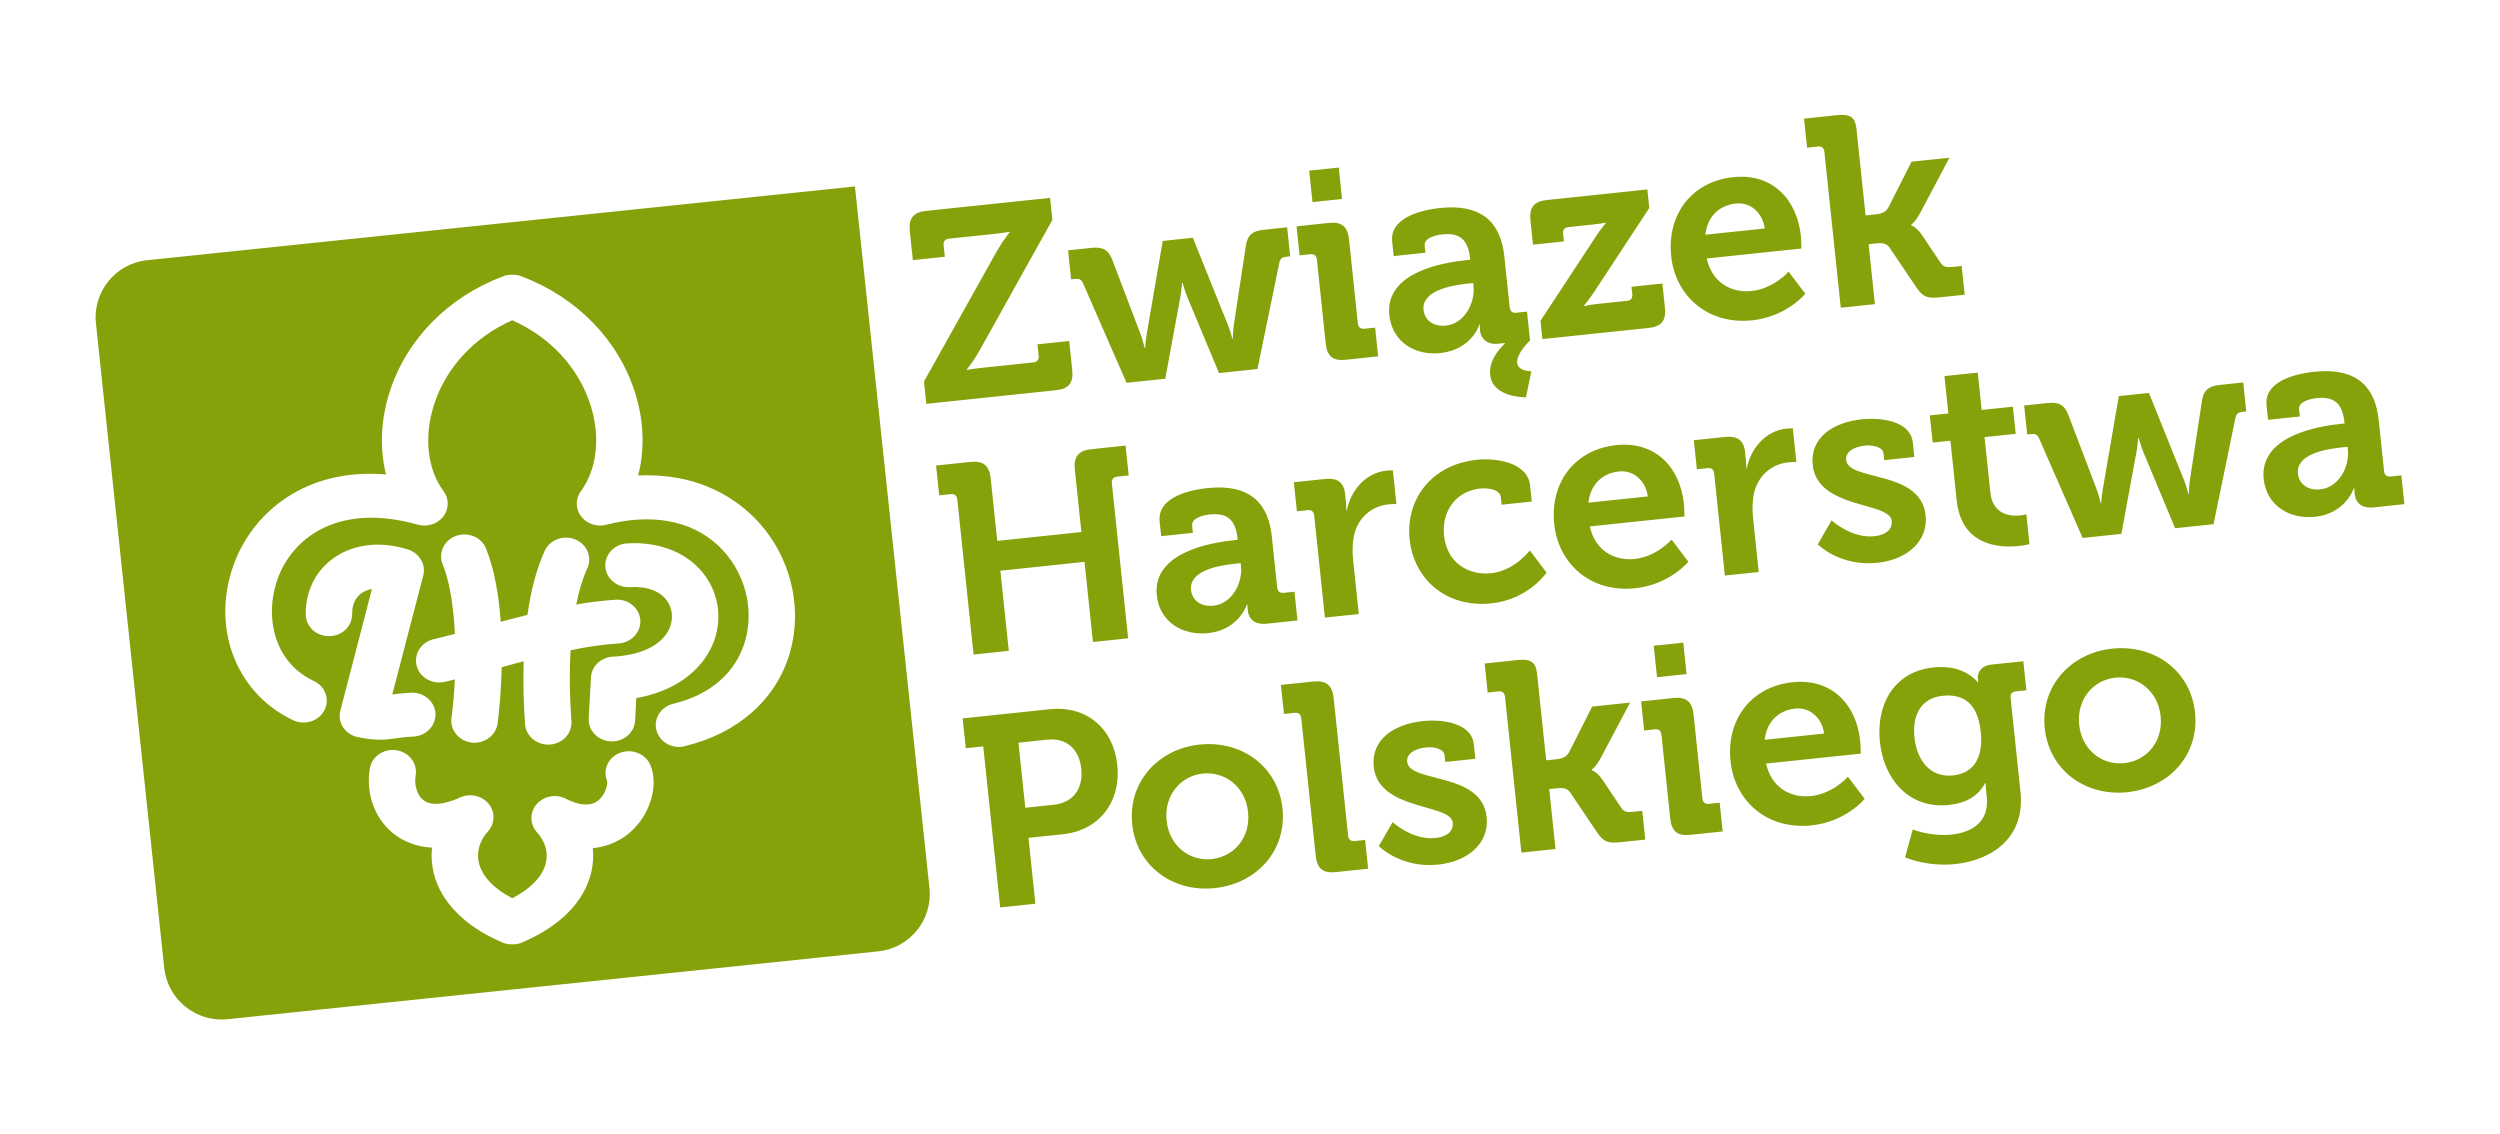 <?xml version="1.0" encoding="utf-8"?>
<!-- Generator: Adobe Illustrator 16.0.0, SVG Export Plug-In . SVG Version: 6.00 Build 0)  -->
<!DOCTYPE svg PUBLIC "-//W3C//DTD SVG 1.1//EN" "http://www.w3.org/Graphics/SVG/1.1/DTD/svg11.dtd">
<svg version="1.1" id="Layer_1" xmlns="http://www.w3.org/2000/svg" xmlns:xlink="http://www.w3.org/1999/xlink" x="0px" y="0px"
	 width="346px" height="157px" viewBox="0 0 346 157" enable-background="new 0 0 346 157" xml:space="preserve">
<g>
	<path fill-rule="evenodd" clip-rule="evenodd" fill="#86A20B" d="M20.343,36.012l97.979-10.21l10.317,97.136
		c0.461,4.346-2.72,8.275-7.067,8.727l-90.098,9.393c-4.348,0.453-8.283-2.732-8.743-7.08L13.275,44.74
		C12.814,40.394,15.995,36.466,20.343,36.012L20.343,36.012z M52.612,102.379c-0.798,0-1.72-0.088-3.022-0.35
		c-0.873-0.16-1.609-0.65-2.087-1.342c-0.471-0.697-0.612-1.547-0.395-2.348l4.368-16.82c-0.542,0.1-1.019,0.281-1.417,0.555
		c-0.872,0.605-1.342,1.639-1.318,2.889c0.022,1.68-1.377,3.061-3.161,3.07c-1.778,0.047-3.238-1.279-3.268-2.98
		c-0.046-3.219,1.375-6.08,3.932-7.869c2.775-1.918,6.394-2.328,10.213-1.137c1.596,0.505,2.521,2.074,2.121,3.619l-4.287,16.447
		c0.632-0.09,1.466-0.182,2.575-0.242c1.779-0.098,3.292,1.184,3.4,2.846c0.096,1.682-1.261,3.117-3.029,3.225
		c-1.104,0.045-1.813,0.145-2.444,0.24C54.025,102.291,53.372,102.379,52.612,102.379L52.612,102.379z M84.693,102.609h-0.17
		c-1.77-0.092-3.146-1.512-3.044-3.182l0.311-5.676c0.076-1.557,1.394-2.779,3.035-2.871c3.749-0.18,6.541-1.492,7.674-3.588
		c0.728-1.363,0.655-2.918-0.157-4.109c-0.958-1.383-2.789-2.061-5.158-1.926c-1.771,0.102-3.299-1.164-3.407-2.828
		c-0.104-1.68,1.242-3.117,3.015-3.223c4.685-0.279,8.663,1.419,10.91,4.637c2.083,3,2.292,6.91,0.537,10.174
		c-1.848,3.438-5.462,5.756-10.174,6.602l-0.169,3.119C87.805,101.352,86.387,102.609,84.693,102.609L84.693,102.609z
		 M75.873,103.053c-1.667,0-3.09-1.234-3.206-2.822c-0.162-2.297-0.296-5.367-0.191-8.713c-0.99,0.266-1.997,0.531-3.04,0.816
		c-0.064,2.787-0.274,5.463-0.567,7.793c-0.223,1.646-1.814,2.846-3.582,2.646c-1.762-0.215-3.013-1.709-2.805-3.389
		c0.234-1.768,0.389-3.57,0.468-5.361c-0.444,0.125-0.911,0.232-1.372,0.34c-1.716,0.408-3.469-0.563-3.901-2.176
		c-0.446-1.623,0.589-3.291,2.309-3.719c1.016-0.24,1.997-0.477,2.972-0.732c-0.189-3.953-0.763-7.387-1.696-9.641
		c-0.635-1.563,0.18-3.315,1.839-3.92c1.657-0.603,3.518,0.165,4.154,1.725c1.151,2.816,1.778,6.4,2.046,10.15
		C70.557,85.723,71.78,85.402,73,85.1c0.441-3.145,1.188-6.23,2.387-8.867c0.708-1.539,2.595-2.24,4.226-1.573
		c1.626,0.669,2.379,2.452,1.67,3.991c-0.634,1.387-1.142,3.059-1.533,5.014c1.815-0.314,3.618-0.543,5.449-0.662
		c1.779-0.121,3.29,1.146,3.421,2.811c0.111,1.66-1.223,3.115-2.989,3.236c-2.187,0.135-4.4,0.471-6.66,0.945
		c-0.178,2.998-0.136,6.311,0.112,9.818c0.12,1.678-1.217,3.117-2.988,3.24H75.873L75.873,103.053z M93.961,103.381
		c-1.438,0-2.746-0.926-3.103-2.303c-0.435-1.619,0.597-3.266,2.322-3.676c5.141-1.225,8.657-4.314,9.932-8.652
		c1.35-4.635-0.087-9.824-3.683-13.213c-3.734-3.522-9.248-4.537-15.54-2.904c-1.305,0.335-2.693-0.144-3.469-1.177
		c-0.788-1.034-0.799-2.44-0.024-3.48c2.233-3.034,2.729-7.465,1.35-11.866c-1.649-5.192-5.562-9.444-10.853-11.787
		c-5.291,2.343-9.213,6.595-10.857,11.787c-1.383,4.401-0.887,8.832,1.347,11.866c0.788,1.04,0.773,2.459-0.028,3.505
		c-0.804,1.049-2.217,1.497-3.518,1.135c-10.76-3.028-16.957,1.592-19.181,6.901c-2.111,5.074-1.149,11.951,4.784,14.738
		c1.599,0.736,2.239,2.557,1.443,4.074c-0.783,1.482-2.721,2.094-4.296,1.359c-8.228-3.875-11.618-13.484-7.91-22.399
		c2.654-6.352,9.527-12.544,20.745-11.629c-0.877-3.513-0.751-7.45,0.465-11.294c2.311-7.32,8.031-13.21,15.702-16.111
		c0.427-0.185,0.875-0.244,1.302-0.23c0.434-0.014,0.874,0.046,1.301,0.23c7.676,2.901,13.392,8.791,15.706,16.111
		c1.235,3.908,1.348,7.903,0.419,11.444c6.122-0.292,11.545,1.557,15.656,5.43c5.2,4.902,7.285,12.424,5.333,19.148
		c-1.879,6.424-7.188,11.133-14.56,12.883C94.484,103.352,94.228,103.381,93.961,103.381L93.961,103.381z M70.993,130.695h-0.099
		c-0.472,0.012-0.952-0.063-1.425-0.281c-5.139-2.191-8.499-5.625-9.465-9.646c-0.262-1.148-0.34-2.314-0.217-3.453
		c-2.3-0.121-3.932-0.953-4.927-1.637c-2.85-2.008-4.292-5.654-3.675-9.313c0.28-1.67,1.922-2.791,3.675-2.531
		c1.749,0.268,2.946,1.813,2.666,3.484c-0.236,1.406,0.24,2.846,1.165,3.49c1.393,0.969,3.725,0.146,4.992-0.443
		c1.361-0.615,3.013-0.252,3.946,0.883c0.928,1.133,0.88,2.746-0.101,3.826c-1.158,1.287-1.61,2.834-1.25,4.363
		c0.449,1.844,2.062,3.553,4.617,4.881c2.59-1.344,4.212-3.037,4.649-4.881c0.361-1.471-0.084-2.984-1.235-4.252
		c-0.989-1.123-1.017-2.748-0.042-3.879c0.974-1.131,2.659-1.463,4.02-0.771c1.916,0.971,3.399,1.076,4.436,0.305
		c1.108-0.838,1.413-2.33,1.298-2.756c-0.642-1.57,0.185-3.311,1.839-3.912c1.662-0.598,3.521,0.178,4.17,1.75
		c1.175,2.904-0.119,7.023-2.958,9.387c-0.842,0.707-2.553,1.844-5.027,2.07c0.115,1.119,0.041,2.268-0.223,3.389
		c-0.957,4.021-4.333,7.447-9.513,9.646C71.878,130.613,71.432,130.695,70.993,130.695L70.993,130.695z"/>
	<path fill="#86A20B" d="M127.876,52.804l10.101-18.063c0.922-1.603,1.758-2.593,1.758-2.593l-0.008-0.075c0,0-0.774,0.158-2,0.286
		l-6.399,0.672c-0.521,0.056-0.787,0.383-0.731,0.905l0.167,1.599l-4.427,0.466l-0.422-4.019c-0.185-1.748,0.477-2.607,2.265-2.795
		l17.149-1.802l0.32,3.05l-10.097,18.101c-0.917,1.638-1.758,2.591-1.758,2.591l0.008,0.074c0,0,0.773-0.155,2.002-0.285
		l7.216-0.759c0.522-0.054,0.788-0.384,0.732-0.904l-0.168-1.6l4.39-0.461l0.422,4.019c0.188,1.785-0.477,2.609-2.263,2.796
		l-17.932,1.885L127.876,52.804L127.876,52.804z M149.876,39.169c-0.247-0.539-0.555-0.618-1.114-0.56l-0.52,0.055l-0.423-4.019
		l3.237-0.339c1.562-0.165,2.358,0.24,2.881,1.652l3.897,10.235c0.365,0.977,0.583,1.969,0.583,1.969l0.074-0.007
		c0,0,0.043-1.021,0.236-2.055l2.196-12.756l4.167-0.439l4.835,12.018c0.404,0.973,0.621,1.964,0.621,1.964l0.074-0.006
		c0,0,0.006-1.016,0.161-2.047l1.646-10.818c0.22-1.49,0.914-2.052,2.475-2.217l3.237-0.34l0.423,4.019l-0.521,0.054
		c-0.56,0.059-0.806,0.198-0.971,0.78l-3.038,14.762l-5.319,0.56l-4.375-10.486c-0.403-0.974-0.662-2.001-0.662-2.001l-0.075,0.008
		c0,0-0.077,1.063-0.268,2.099l-2.062,11.162l-5.358,0.564L149.876,39.169L149.876,39.169z M181.188,23.617l4.092-0.43l0.458,4.353
		l-4.091,0.429L181.188,23.617L181.188,23.617z M182.257,35.916c-0.06-0.558-0.384-0.786-0.906-0.731l-1.488,0.158l-0.421-4.019
		l4.501-0.474c1.749-0.184,2.575,0.52,2.76,2.268l1.224,11.645c0.054,0.521,0.382,0.787,0.903,0.733l1.488-0.158l0.418,3.982
		l-4.501,0.473c-1.748,0.185-2.57-0.482-2.759-2.267L182.257,35.916L182.257,35.916z M200.144,45.058
		c2.529-0.265,4.033-3.133,3.791-5.439l-0.047-0.447l-0.818,0.087c-2.457,0.257-6.322,1.04-6.05,3.643
		C197.152,44.168,198.207,45.261,200.144,45.058L200.144,45.058z M202.952,35.999l0.521-0.055l-0.015-0.149
		c-0.286-2.717-1.471-3.608-3.891-3.352c-0.854,0.09-2.504,0.488-2.395,1.531l0.105,1.004l-4.391,0.461l-0.211-2.009
		c-0.366-3.498,4.575-4.431,6.547-4.638c6.325-0.666,8.531,2.452,8.977,6.691l0.745,7.069c0.054,0.52,0.384,0.787,0.903,0.731
		l1.487-0.155l0.421,3.982c-0.646,0.668-1.893,2.04-1.779,3.12c0.125,1.19,1.964,1.148,1.964,1.148l-0.749,3.614
		c0,0-4.619,0.071-4.952-3.091c-0.198-1.897,1.038-3.379,2.026-4.349l-0.008-0.075l-0.931,0.097
		c-1.673,0.176-2.386-0.876-2.477-1.732l-0.019-0.187c-0.045-0.408-0.004-0.751-0.004-0.751l-0.075,0.008
		c0,0-1.025,3.493-5.451,3.959c-3.46,0.362-6.634-1.562-7.021-5.245C191.652,37.638,199.789,36.332,202.952,35.999L202.952,35.999z
		 M213.2,44.4l7.621-11.598c0.742-1.169,1.414-1.915,1.414-1.915l-0.007-0.075c0,0-0.55,0.133-1.741,0.258l-3.421,0.36
		c-0.522,0.054-0.789,0.384-0.733,0.904l0.113,1.08l-4.278,0.45l-0.355-3.386c-0.184-1.749,0.479-2.608,2.263-2.795l13.915-1.463
		l0.271,2.566l-7.621,11.597c-0.746,1.133-1.417,1.917-1.417,1.917l0.008,0.075c0,0,0.547-0.171,1.775-0.301l4.166-0.438
		c0.521-0.055,0.792-0.345,0.733-0.902l-0.11-1.043l4.278-0.45l0.352,3.349c0.188,1.785-0.478,2.606-2.225,2.791l-14.733,1.548
		L213.2,44.4L213.2,44.4z M244.241,31.622c-0.313-2.262-2.04-3.66-3.974-3.457c-2.419,0.254-3.978,1.886-4.247,4.32L244.241,31.622
		L244.241,31.622z M239.884,24.517c5.432-0.569,8.827,3.099,9.354,8.121c0.059,0.558,0.072,1.76,0.072,1.76l-13.096,1.376
		c0.725,3.311,3.363,4.8,6.228,4.499c3.051-0.32,5.098-2.68,5.098-2.68l2.316,3.067c0,0-2.603,3.171-7.326,3.668
		c-6.287,0.66-10.671-3.469-11.237-8.864C230.679,29.622,234.192,25.116,239.884,24.517L239.884,24.517z M252.492,21.012
		c-0.06-0.558-0.384-0.787-0.906-0.733l-1.486,0.156l-0.423-4.016l4.501-0.475c1.748-0.183,2.573,0.144,2.757,1.892l1.26,11.979
		l1.413-0.149c0.595-0.062,1.365-0.254,1.71-0.894l3.241-6.396l5.246-0.551l-4.049,7.647c-0.694,1.277-1.258,1.637-1.258,1.637
		l0.008,0.075c0,0,0.697,0.19,1.496,1.346l2.589,3.867c0.354,0.526,0.742,0.635,1.635,0.542l1.267-0.133l0.417,3.982l-3.496,0.366
		c-1.601,0.169-2.261-0.023-3.149-1.324l-3.788-5.619c-0.441-0.631-1.226-0.587-1.821-0.524l-1.041,0.11l0.872,8.297l-4.725,0.496
		L252.492,21.012L252.492,21.012z M132.489,69.122c-0.055-0.521-0.383-0.788-0.904-0.734l-1.599,0.168l-0.435-4.129l4.762-0.5
		c1.785-0.188,2.611,0.515,2.796,2.263l0.911,8.668l11.645-1.224l-0.911-8.668c-0.185-1.749,0.514-2.612,2.263-2.795l4.762-0.501
		l0.434,4.128l-1.599,0.169c-0.521,0.055-0.788,0.383-0.734,0.905l2.256,21.467l-4.873,0.512l-1.166-11.088l-11.645,1.225
		l1.166,11.086l-4.873,0.514L132.489,69.122L132.489,69.122z M167.962,83.824c2.529-0.266,4.035-3.133,3.791-5.44l-0.046-0.446
		l-0.819,0.086c-2.456,0.259-6.326,1.004-6.049,3.645C164.972,82.936,166.027,84.027,167.962,83.824L167.962,83.824z
		 M170.697,74.772l0.594-0.063l-0.015-0.148c-0.286-2.717-1.471-3.609-3.889-3.353c-0.855,0.09-2.506,0.489-2.396,1.53l0.105,1.005
		l-4.391,0.461l-0.211-2.009c-0.37-3.534,4.575-4.431,6.547-4.638c6.325-0.666,8.532,2.452,8.979,6.691l0.743,7.07
		c0.055,0.52,0.384,0.787,0.904,0.732l1.488-0.158l0.419,3.982l-4.241,0.445c-1.748,0.184-2.521-0.713-2.638-1.828
		c-0.051-0.482-0.048-0.824-0.048-0.824l-0.075,0.008c0,0-1.1,3.502-5.376,3.953c-3.386,0.354-6.697-1.443-7.096-5.236
		C159.475,76.439,167.609,75.097,170.697,74.772L170.697,74.772z M181.883,71.339c-0.06-0.559-0.384-0.787-0.904-0.733l-1.487,0.157
		l-0.424-4.018l4.316-0.455c1.673-0.177,2.604,0.442,2.771,2.042l0.118,1.116c0.074,0.708,0.05,1.198,0.05,1.198l0.075-0.008
		c0.569-2.806,2.612-5.202,5.514-5.508c0.409-0.042,0.864-0.015,0.864-0.015l0.489,4.651c0,0-0.492-0.026-1.162,0.045
		c-2.01,0.211-4.195,1.608-4.754,4.523c-0.162,0.958-0.201,2.017-0.083,3.13l0.79,7.518l-4.688,0.492L181.883,71.339L181.883,71.339
		z M204.43,63.628c2.454-0.258,6.988,0.282,7.332,3.556l0.235,2.231l-4.167,0.438l-0.109-1.04c-0.11-1.042-1.72-1.324-2.873-1.203
		c-3.272,0.342-5.355,3.082-4.995,6.506c0.407,3.87,3.479,5.541,6.529,5.218c3.237-0.34,5.347-3.156,5.347-3.156l2.316,3.066
		c0,0-2.468,3.719-7.638,4.262c-6.251,0.658-10.734-3.348-11.313-8.854C194.531,69.295,197.92,64.312,204.43,63.628L204.43,63.628z
		 M228.058,68.706c-0.313-2.262-2.04-3.661-3.975-3.458c-2.419,0.254-3.977,1.885-4.247,4.32L228.058,68.706L228.058,68.706z
		 M223.699,61.602c5.432-0.569,8.828,3.099,9.355,8.122c0.058,0.557,0.071,1.758,0.071,1.758l-13.097,1.376
		c0.726,3.311,3.365,4.801,6.229,4.498c3.05-0.32,5.097-2.679,5.097-2.679l2.315,3.067c0,0-2.6,3.171-7.325,3.669
		c-6.287,0.66-10.671-3.469-11.236-8.863C214.495,66.708,218.008,62.2,223.699,61.602L223.699,61.602z M237.238,65.521
		c-0.06-0.559-0.384-0.788-0.904-0.732l-1.486,0.155l-0.425-4.017l4.316-0.454c1.673-0.177,2.603,0.44,2.771,2.041l0.117,1.116
		c0.075,0.708,0.051,1.199,0.051,1.199l0.075-0.009c0.569-2.805,2.612-5.203,5.513-5.507c0.41-0.042,0.865-0.016,0.865-0.016
		l0.488,4.652c0,0-0.491-0.025-1.161,0.046c-2.01,0.211-4.195,1.608-4.754,4.523c-0.162,0.958-0.202,2.015-0.083,3.13l0.789,7.517
		l-4.688,0.492L237.238,65.521L237.238,65.521z M253.492,72.013c0,0,2.711,2.537,5.948,2.197c1.45-0.153,2.503-0.866,2.371-2.131
		c-0.282-2.678-10.286-1.589-10.931-7.728c-0.399-3.794,2.839-5.904,6.782-6.317c2.566-0.271,6.75,0.156,7.074,3.243l0.207,1.973
		l-4.166,0.437l-0.098-0.929c-0.094-0.894-1.479-1.2-2.521-1.09c-1.674,0.175-2.766,0.894-2.648,2.009
		c0.314,2.977,10.333,1.321,10.997,7.646c0.376,3.572-2.553,6.137-6.68,6.571c-5.21,0.547-8.244-2.557-8.244-2.557L253.492,72.013
		L253.492,72.013z M269.936,60.993l-2.455,0.257l-0.396-3.756l2.567-0.269l-0.543-5.172l4.612-0.485l0.544,5.171l4.316-0.452
		l0.395,3.756l-4.315,0.454l0.805,7.664c0.328,3.126,2.831,3.314,4.132,3.177c0.522-0.054,0.85-0.165,0.85-0.165l0.434,4.129
		c0,0-0.584,0.175-1.439,0.265c-2.642,0.277-7.969,0.049-8.638-6.313L269.936,60.993L269.936,60.993z M282.198,60.644
		c-0.245-0.536-0.554-0.618-1.112-0.559l-0.521,0.054l-0.424-4.019l3.237-0.339c1.563-0.165,2.358,0.24,2.883,1.651l3.896,10.236
		c0.365,0.978,0.583,1.969,0.583,1.969l0.074-0.008c0,0,0.044-1.017,0.236-2.055l2.194-12.756l4.167-0.439l4.836,12.018
		c0.404,0.974,0.621,1.965,0.621,1.965l0.074-0.008c0,0,0.005-1.015,0.161-2.047l1.645-10.818c0.22-1.489,0.915-2.052,2.476-2.217
		l3.237-0.34l0.424,4.019l-0.521,0.055c-0.558,0.058-0.807,0.198-0.972,0.779l-3.037,14.762l-5.32,0.56l-4.374-10.486
		c-0.403-0.973-0.661-2-0.661-2l-0.075,0.008c0,0-0.076,1.062-0.269,2.097l-2.062,11.163l-5.356,0.564L282.198,60.644
		L282.198,60.644z M321.156,67.722c2.529-0.266,4.035-3.133,3.791-5.439l-0.047-0.447l-0.817,0.086
		c-2.457,0.258-6.327,1.004-6.049,3.644C318.166,66.833,319.222,67.925,321.156,67.722L321.156,67.722z M323.892,58.67l0.594-0.062
		l-0.014-0.147c-0.286-2.718-1.472-3.609-3.89-3.354c-0.855,0.089-2.506,0.49-2.396,1.532l0.105,1.004l-4.391,0.459l-0.212-2.008
		c-0.37-3.534,4.575-4.432,6.547-4.638c6.325-0.664,8.532,2.453,8.979,6.693l0.744,7.07c0.054,0.519,0.383,0.785,0.904,0.73
		l1.487-0.156l0.419,3.982l-4.241,0.446c-1.748,0.183-2.52-0.714-2.638-1.83c-0.05-0.484-0.049-0.824-0.049-0.824l-0.075,0.008
		c0,0-1.099,3.502-5.376,3.952c-3.386,0.355-6.695-1.441-7.095-5.236C312.671,60.338,320.804,58.994,323.892,58.67L323.892,58.67z
		 M145.809,111.379c2.752-0.289,4.127-2.238,3.837-4.992c-0.285-2.717-2.032-4.299-4.709-4.018l-3.982,0.418l0.946,9.004
		L145.809,111.379L145.809,111.379z M136.082,103.301l-2.418,0.252l-0.434-4.129l12.092-1.271c4.948-0.52,8.771,2.576,9.31,7.709
		c0.542,5.137-2.542,9.07-7.492,9.592l-4.799,0.504l0.958,9.115l-4.875,0.512L136.082,103.301L136.082,103.301z M167.698,118.896
		c3.088-0.326,5.405-2.977,5.034-6.51c-0.368-3.498-3.19-5.648-6.276-5.322c-3.052,0.322-5.365,3.01-4.996,6.506
		C161.831,117.105,164.648,119.217,167.698,118.896L167.698,118.896z M166.032,103.047c5.805-0.609,10.852,3.035,11.462,8.84
		c0.612,5.84-3.568,10.418-9.374,11.027c-5.765,0.605-10.81-3.002-11.424-8.842C156.086,108.268,160.267,103.652,166.032,103.047
		L166.032,103.047z M180.091,99.389c-0.06-0.559-0.384-0.789-0.905-0.734l-1.486,0.158l-0.424-4.018l4.501-0.475
		c1.749-0.182,2.614,0.516,2.797,2.264l2.007,19.086c0.055,0.521,0.383,0.787,0.903,0.73l1.45-0.15l0.419,3.98l-4.463,0.469
		c-1.787,0.188-2.609-0.477-2.795-2.264L180.091,99.389L180.091,99.389z M192.737,113.781c0,0,2.711,2.537,5.948,2.195
		c1.45-0.15,2.503-0.861,2.371-2.129c-0.282-2.678-10.285-1.59-10.931-7.729c-0.399-3.793,2.84-5.904,6.782-6.318
		c2.568-0.27,6.75,0.158,7.074,3.244l0.207,1.973l-4.166,0.438l-0.098-0.928c-0.094-0.895-1.48-1.199-2.521-1.09
		c-1.674,0.176-2.767,0.891-2.648,2.006c0.314,2.979,10.332,1.322,10.998,7.648c0.375,3.572-2.553,6.135-6.683,6.568
		c-5.209,0.549-8.243-2.555-8.243-2.555L192.737,113.781L192.737,113.781z M208.29,96.424c-0.06-0.559-0.385-0.787-0.905-0.732
		l-1.488,0.156l-0.423-4.018l4.502-0.475c1.748-0.182,2.572,0.146,2.756,1.895l1.26,11.979l1.413-0.15
		c0.597-0.061,1.366-0.256,1.713-0.893l3.238-6.396l5.247-0.553l-4.049,7.648c-0.693,1.277-1.258,1.637-1.258,1.637l0.008,0.074
		c0,0,0.697,0.189,1.496,1.348l2.588,3.865c0.355,0.527,0.742,0.635,1.637,0.543l1.264-0.135l0.419,3.982l-3.496,0.367
		c-1.601,0.168-2.261-0.025-3.149-1.324l-3.788-5.619c-0.442-0.631-1.227-0.586-1.821-0.523l-1.041,0.109l0.871,8.297l-4.724,0.496
		L208.29,96.424L208.29,96.424z M228.874,89.371l4.091-0.43l0.459,4.354l-4.092,0.43L228.874,89.371L228.874,89.371z
		 M229.941,101.672c-0.058-0.561-0.384-0.787-0.905-0.734l-1.488,0.158l-0.422-4.018l4.501-0.475c1.75-0.184,2.576,0.52,2.76,2.27
		l1.224,11.643c0.055,0.523,0.383,0.787,0.904,0.734l1.488-0.158l0.417,3.98l-4.501,0.475c-1.747,0.184-2.569-0.484-2.758-2.268
		L229.941,101.672L229.941,101.672z M252.456,101.523c-0.313-2.26-2.041-3.658-3.975-3.455c-2.42,0.254-3.978,1.887-4.248,4.318
		L252.456,101.523L252.456,101.523z M248.099,94.42c5.432-0.568,8.827,3.1,9.354,8.121c0.059,0.557,0.072,1.76,0.072,1.76
		l-13.097,1.375c0.725,3.311,3.364,4.801,6.229,4.498c3.051-0.32,5.097-2.678,5.097-2.678l2.317,3.068c0,0-2.603,3.168-7.326,3.666
		c-6.287,0.66-10.672-3.469-11.237-8.863C238.894,99.525,242.406,95.018,248.099,94.42L248.099,94.42z M274.132,101.277
		c-0.454-4.316-2.731-5.244-5.3-4.973c-2.864,0.301-4.207,2.549-3.871,5.748c0.35,3.313,2.28,5.59,5.331,5.27
		C272.562,107.084,274.583,105.555,274.132,101.277L274.132,101.277z M267.592,92.373c4.39-0.461,6.123,2.066,6.123,2.066
		l0.073-0.01c0,0-0.023-0.221-0.051-0.484c-0.09-0.854,0.412-1.811,1.9-1.969l4.391-0.459l0.422,4.018l-1.452,0.152
		c-0.483,0.051-0.79,0.346-0.739,0.83l1.372,13.059c0.684,6.51-4.118,9.498-9.064,10.018c-2.382,0.25-4.98-0.154-6.906-0.93
		l1.06-3.871c0,0,2.477,1.016,5.377,0.711c2.866-0.301,5.229-1.789,4.871-5.213l-0.094-0.893c-0.049-0.447-0.068-1.01-0.068-1.01
		l-0.075,0.008c-0.948,1.719-2.494,2.746-5.023,3.012c-5.433,0.572-8.982-3.494-9.53-8.703S262.124,92.947,267.592,92.373
		L267.592,92.373z M293.996,105.619c3.088-0.324,5.405-2.973,5.033-6.508c-0.367-3.496-3.189-5.646-6.276-5.322
		c-3.051,0.322-5.364,3.01-4.995,6.508C288.128,103.832,290.946,105.939,293.996,105.619L293.996,105.619z M292.33,89.771
		c5.805-0.609,10.852,3.035,11.462,8.84c0.613,5.84-3.569,10.418-9.374,11.027c-5.767,0.607-10.81-3.002-11.424-8.842
		C282.384,94.992,286.563,90.377,292.33,89.771L292.33,89.771z"/>
</g>
</svg>
